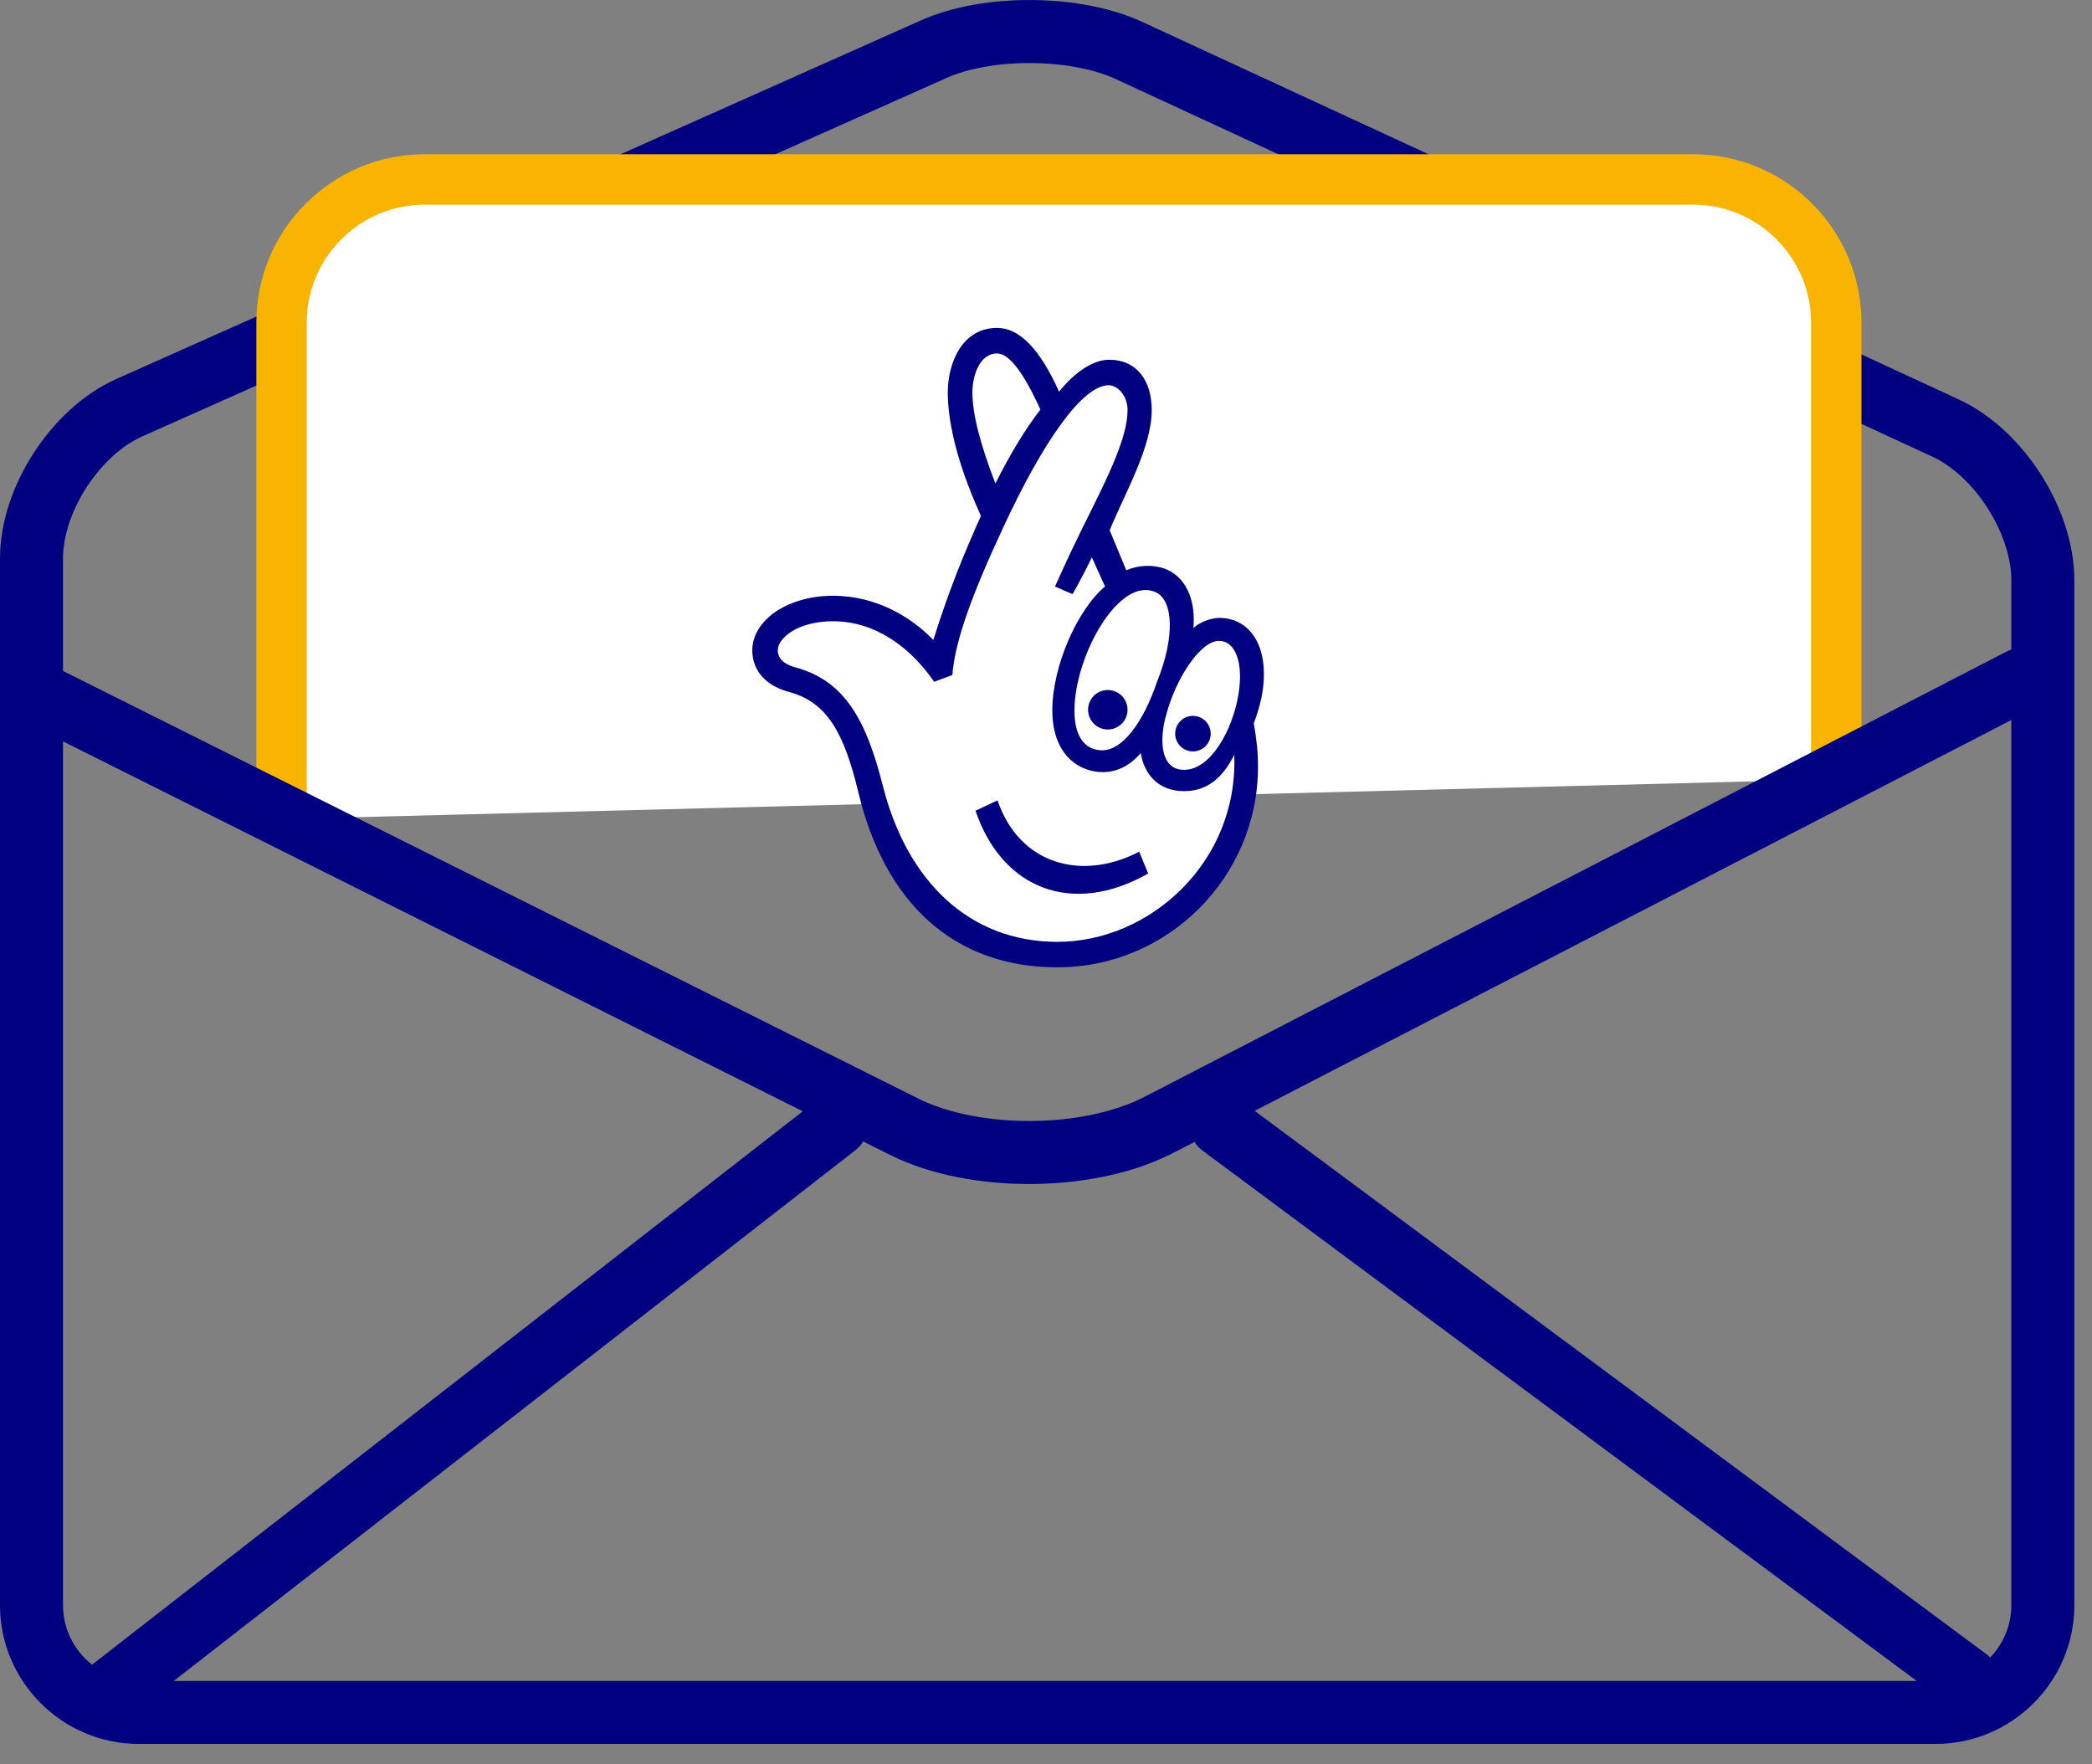 <?xml version="1.0" encoding="UTF-8"?>
<svg width="83px" height="70px" viewBox="0 0 83 70" version="1.1" xmlns="http://www.w3.org/2000/svg" xmlns:xlink="http://www.w3.org/1999/xlink">
    <rect x="0" y="0" width="83" height="70" fill="#808080" stroke="none"/>
    <!-- Generator: Sketch 55.2 (78181) - https://sketchapp.com -->
    <title>If you win</title>
    <desc>Created with Sketch.</desc>
    <g id="EM" stroke="none" stroke-width="1" fill="none" fill-rule="evenodd">
        <g id="About-EM_D@2x" transform="translate(-798, -1748)">
            <g id="If-you-win" transform="translate(799, 1749)">
                <g id="Group-14">
                    <g id="Group-11" transform="translate(0, 0.189)">
                        <path d="M4.134,14.984 C1.998,15.936 0.25,18.628 0.25,20.966 L0.25,62.498 C0.25,64.837 2.164,66.75 4.502,66.75 L75.797,66.75 C78.135,66.75 80.049,64.837 80.049,62.498 L80.049,21.829 C80.049,19.491 78.312,16.774 76.189,15.793 L43.793,0.814 C41.671,-0.167 38.186,-0.192 36.05,0.76 L4.134,14.984 Z" id="Stroke-1" stroke="#000080" stroke-width="2.5" stroke-linecap="round"></path>
                        <path d="M3.211,66.006 L32.169,43.458" id="Stroke-3" stroke="#000080" stroke-width="2.5" stroke-linecap="round"></path>
                        <path d="M77.072,65.448 L47.455,43.457" id="Stroke-5" stroke="#000080" stroke-width="2.5" stroke-linecap="round"></path>
                        <g id="email-colour-EM" transform="translate(10, 5)">
                            <g id="Group-10">
                                <path d="M0.171,26.308 L0.171,6.6 C0.171,3.481 2.722,0.931 5.84,0.931 L56.184,0.931 C59.302,0.931 61.853,3.481 61.853,6.6 L61.853,24.726" id="Fill-7" fill="#FFFFFF"></path>
                                <path d="M0.171,26.308 L0.171,6.6 C0.171,3.481 2.722,0.931 5.84,0.931 L56.184,0.931 C59.302,0.931 61.853,3.481 61.853,6.6 L61.853,24.726" id="Stroke-9" stroke="#F8B400" stroke-width="2"></path>
                            </g>
                        </g>
                    </g>
                    <g id="Group-35" transform="translate(28.5, 12)">
                        <g id="Group" transform="translate(0.347, 0.01)">
                            <path d="M12.106,25.326 C8.119,25.326 5.331,22.881 4.256,18.443 C3.722,16.211 3.093,14.833 1.46,14.399 C0.56,14.156 0.042,13.569 0.042,12.787 C0.042,12.236 0.36,11.71 0.935,11.304 C1.554,10.889 2.339,10.67 3.203,10.67 C5.257,10.67 6.649,11.887 7.152,12.41 L7.201,12.462 L7.223,12.394 C7.852,10.406 8.391,9.085 9.111,7.474 L9.119,7.456 L9.111,7.439 C8.026,5.061 7.799,3.476 7.799,2.564 C7.799,1.35 8.397,0.043 9.712,0.043 C10.583,0.043 11.375,0.862 12.135,2.547 L12.163,2.611 L12.207,2.556 C12.825,1.773 13.554,1.306 14.156,1.306 C15.174,1.306 15.805,2.052 15.805,3.254 C15.805,4.355 15.224,5.619 14.661,6.84 C14.471,7.251 14.293,7.64 14.14,8.014 L14.133,8.03 L14.815,9.672 L14.854,9.655 C15.121,9.54 15.401,9.482 15.689,9.482 C15.912,9.482 16.131,9.518 16.342,9.588 C17.14,9.888 17.558,10.755 17.459,11.905 L17.449,12.022 L17.531,11.939 C17.784,11.687 18.273,11.547 18.514,11.547 C19.028,11.547 19.461,11.744 19.767,12.117 C20.227,12.678 20.37,13.608 20.158,14.668 C20.1,14.927 20.001,15.312 19.857,15.671 L19.853,15.682 L19.855,15.694 C19.955,16.266 20.022,16.776 20.022,17.407 C20.022,21.773 16.471,25.326 12.106,25.326" id="Fill-2" fill="#FFFFFF"></path>
                            <path d="M18.188,16.097 C18.188,16.486 17.872,16.802 17.482,16.802 C17.094,16.802 16.778,16.486 16.778,16.097 C16.778,15.708 17.094,15.392 17.482,15.392 C17.872,15.392 18.188,15.708 18.188,16.097 L18.188,16.097 Z M14.888,15.149 C14.888,15.582 14.538,15.932 14.105,15.932 C13.673,15.932 13.322,15.582 13.322,15.149 C13.322,14.717 13.673,14.366 14.105,14.366 C14.538,14.366 14.888,14.717 14.888,15.149 L14.888,15.149 Z M15.706,21.647 C12.703,23.352 9.911,22.264 8.856,19.154 L9.73,18.744 C10.589,21.278 13.062,21.972 15.351,20.78 L15.706,21.647 Z M19.289,14.54 C19.053,15.957 18.192,17.533 17.131,17.533 C16.12,17.533 16.179,16.193 16.414,15.383 C16.786,13.933 17.773,12.416 18.514,12.416 C19.189,12.416 19.492,13.326 19.289,14.54 L19.289,14.54 Z M12.106,24.357 C8.566,24.357 6.137,21.895 5.193,18.217 C4.553,15.687 3.742,14.002 1.686,13.461 C1.449,13.394 1.011,13.226 1.011,12.787 C1.011,12.313 1.787,11.638 3.204,11.638 C4.883,11.638 6.273,12.67 7.216,14.04 L7.937,13.772 C8.044,12.39 8.748,10.5 9.982,7.861 C11.533,4.522 13.109,2.246 14.156,2.275 C14.489,2.284 14.888,2.68 14.888,3.254 C14.888,4.637 13.668,6.708 12.602,8.965 C12.494,9.192 12.009,10.261 12.009,10.261 L12.706,10.562 C12.935,10.178 13.408,9.254 13.472,9.1 L13.994,10.256 C12.881,11.201 11.904,13.427 11.904,15.182 C11.904,16.463 12.477,17.264 13.321,17.533 C14.095,17.771 14.838,17.543 15.411,16.868 C15.546,17.679 16.085,18.378 17.131,18.378 C18.056,18.378 18.662,17.848 19.122,16.936 C19.289,21.186 15.781,24.357 12.106,24.357 L12.106,24.357 Z M8.733,2.564 C8.733,1.857 9.037,1.013 9.712,1.013 C10.184,1.013 10.757,1.755 11.431,3.239 C10.859,3.981 10.251,4.959 9.645,6.175 C9.037,4.589 8.733,3.408 8.733,2.564 L8.733,2.564 Z M16.01,10.489 C16.714,10.815 16.769,12.281 16.06,14.034 C15.487,15.722 14.662,16.753 13.893,16.758 C13.287,16.762 12.781,16.329 12.781,15.182 C12.781,13.023 14.554,9.817 16.01,10.489 L16.01,10.489 Z M18.514,11.504 C18.278,11.504 17.772,11.638 17.501,11.909 C17.604,10.728 17.165,9.852 16.356,9.548 C15.849,9.378 15.309,9.413 14.838,9.616 L14.179,8.03 C14.786,6.545 15.848,4.738 15.848,3.254 C15.848,2.108 15.269,1.263 14.156,1.263 C13.481,1.263 12.738,1.816 12.173,2.53 C11.398,0.81 10.588,0 9.712,0 C8.329,0 7.756,1.384 7.756,2.564 C7.756,3.542 8.025,5.162 9.072,7.457 C8.363,9.043 7.823,10.357 7.182,12.381 C6.34,11.504 4.957,10.627 3.204,10.627 C2.293,10.627 1.517,10.863 0.91,11.269 C0.337,11.673 -2.84217094e-14,12.212 -2.84217094e-14,12.787 C-2.84217094e-14,13.63 0.574,14.204 1.449,14.44 C2.967,14.844 3.642,16.058 4.215,18.453 C5.261,22.772 7.958,25.368 12.106,25.368 C16.49,25.368 20.064,21.793 20.064,17.407 C20.064,16.767 19.997,16.261 19.897,15.687 C20.031,15.35 20.132,14.979 20.2,14.676 C20.571,12.82 19.863,11.504 18.514,11.504 L18.514,11.504 Z" id="Fill-4" fill="#000080"></path>
                        </g>
                    </g>
                    <path d="M0.25,26.392 L34.863,43.698 C37.652,45.093 42.2,45.063 44.971,43.632 L79.186,25.96" id="Stroke-12" stroke="#000080" stroke-width="2.5" stroke-linecap="round"></path>
                </g>
            </g>
        </g>
    </g>
</svg>